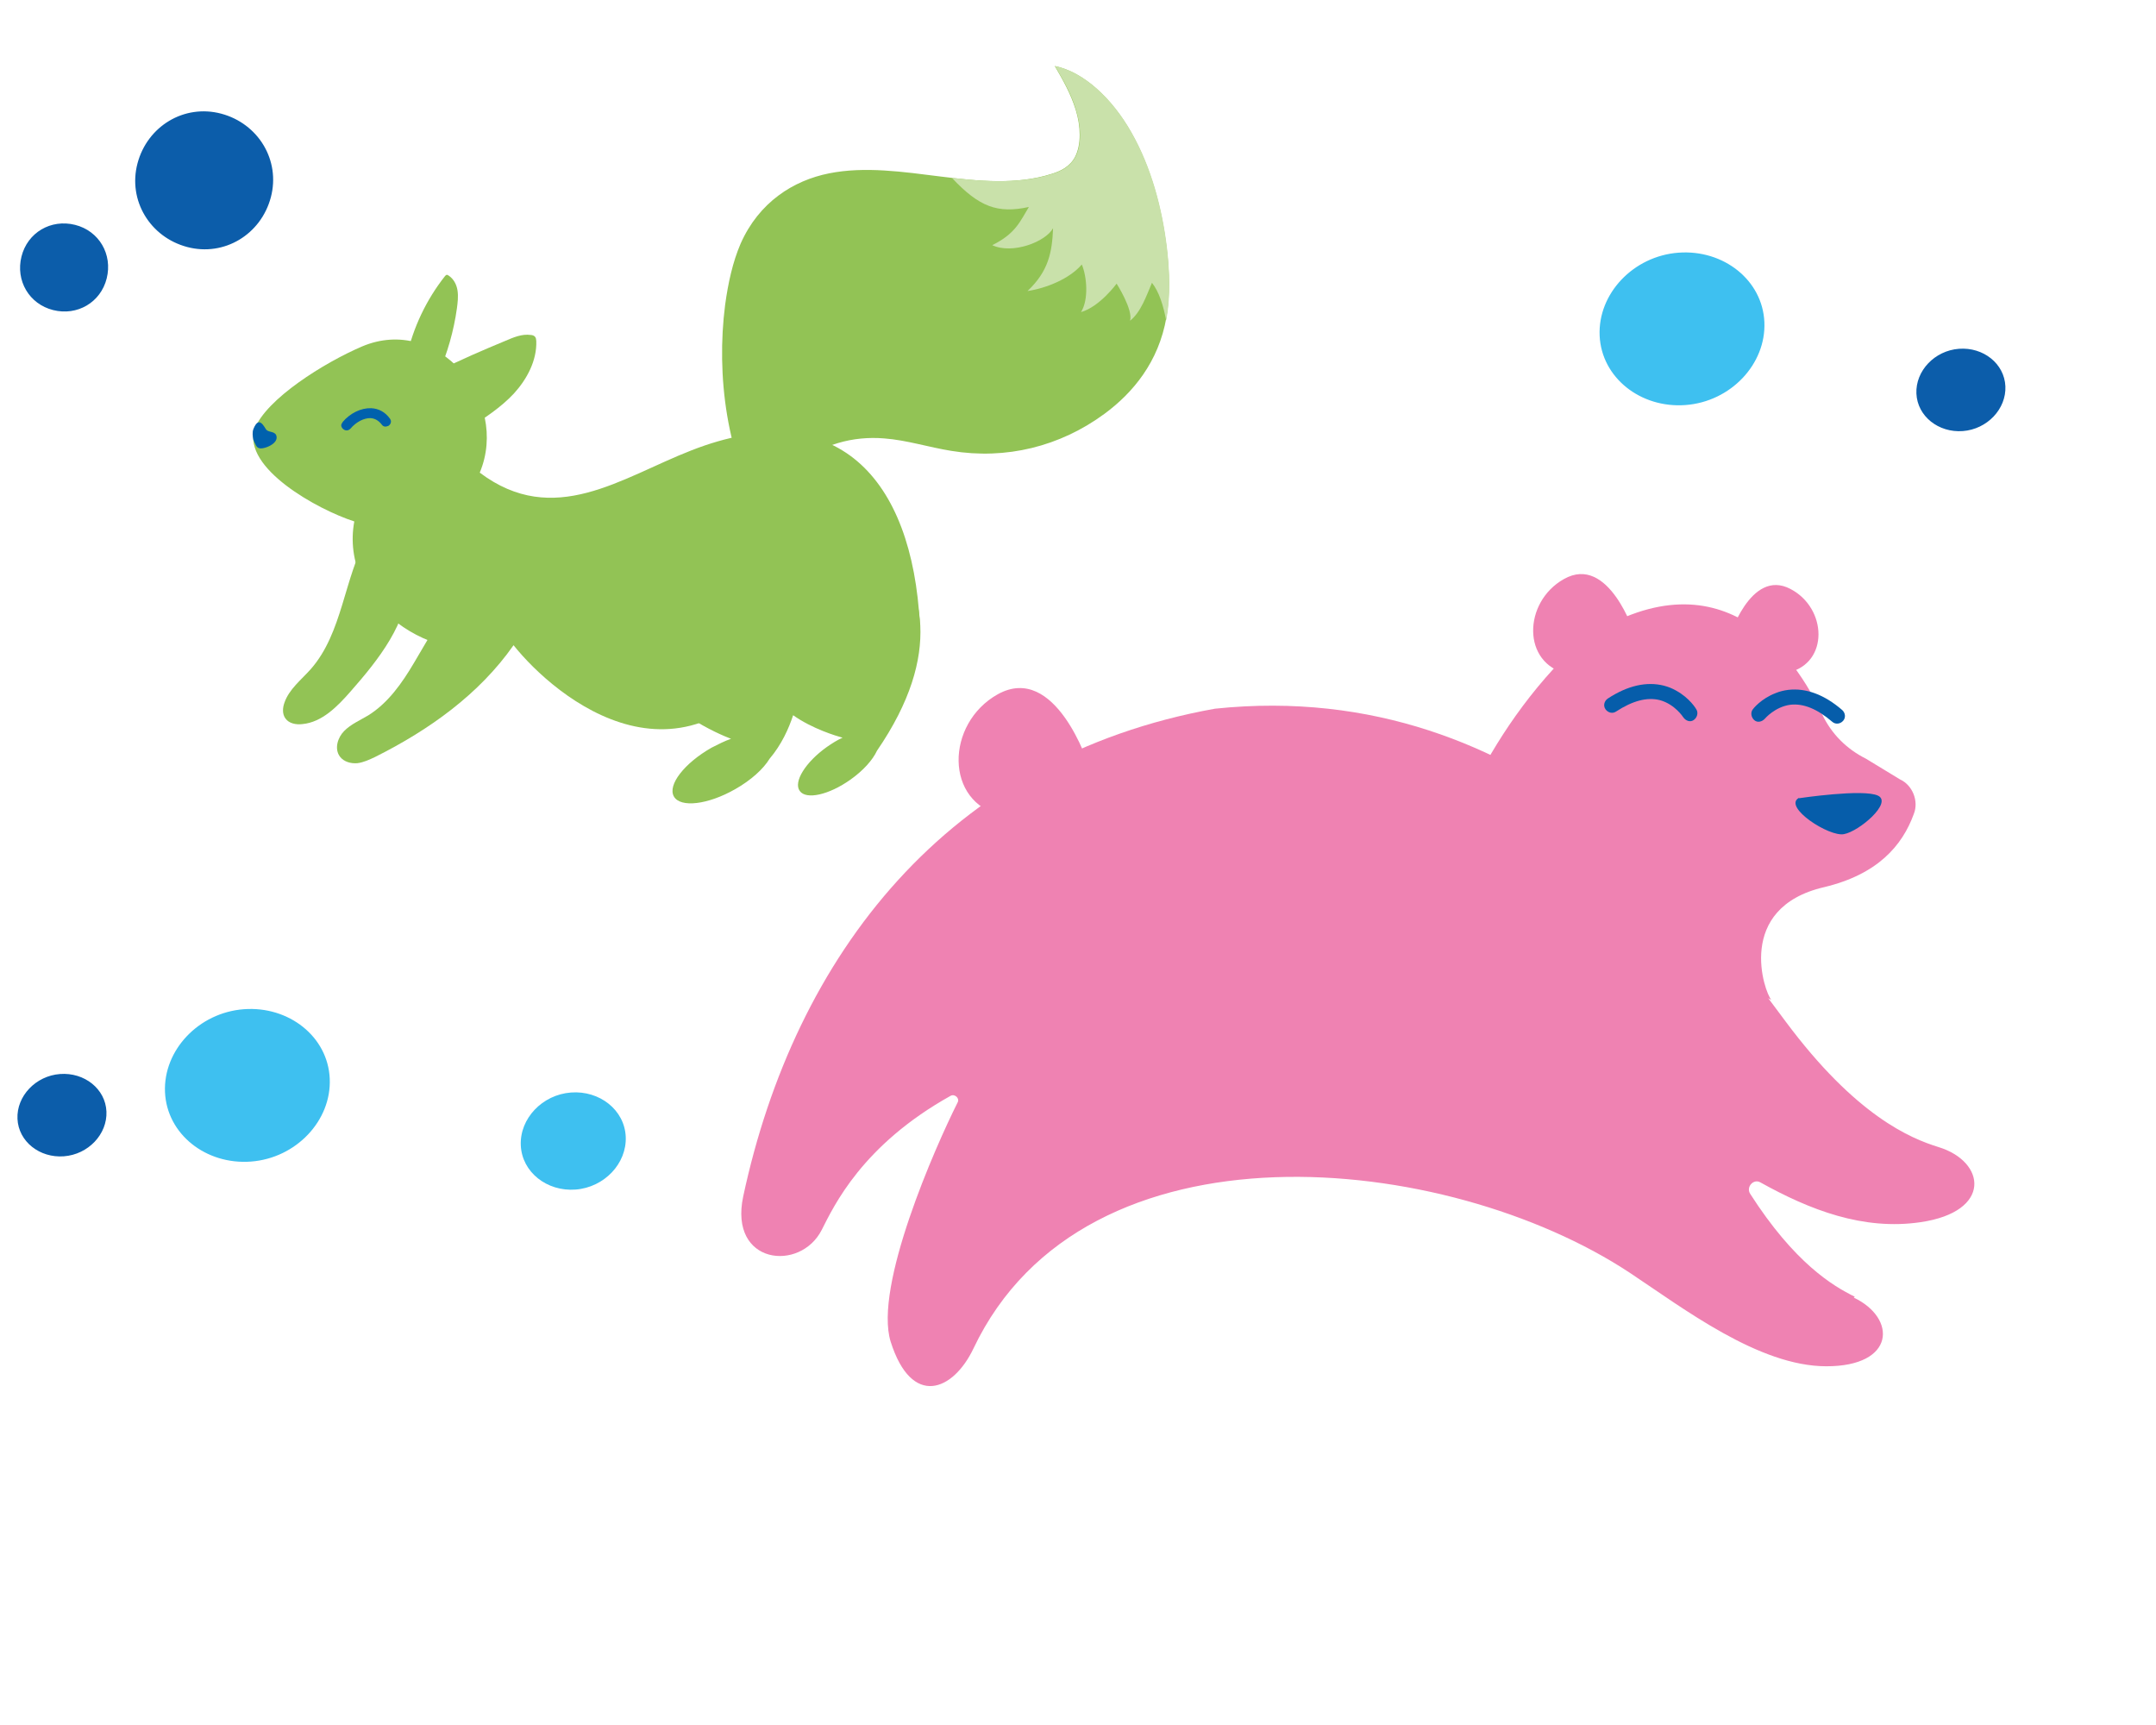 <svg width="240" height="192" viewBox="0 0 240 192" fill="none" xmlns="http://www.w3.org/2000/svg">
<path d="M15.306 18.183C16.399 14.055 20.488 11.557 24.617 12.65C28.745 13.743 31.243 17.831 30.15 21.96C29.057 26.089 24.968 28.586 20.84 27.493C16.711 26.4 14.214 22.312 15.306 18.183Z" fill="#0C5DAA"/>
<path d="M2.392 28.553C3.063 25.874 5.674 24.356 8.353 25.027C11.031 25.698 12.549 28.309 11.878 30.988C11.207 33.666 8.596 35.184 5.918 34.513C3.239 33.842 1.721 31.232 2.392 28.553Z" fill="#0C5DAA"/>
<path d="M187.635 45.083C182.618 45.461 178.27 42.026 178.067 37.353C177.865 32.681 181.82 28.502 186.838 28.125C191.855 27.748 196.204 31.183 196.406 35.855C196.608 40.527 192.653 44.706 187.635 45.083Z" fill="#3EC0F0"/>
<path d="M27.936 129.288C22.919 129.666 18.57 126.231 18.368 121.558C18.166 116.886 22.121 112.707 27.139 112.33C32.156 111.953 36.504 115.388 36.706 120.06C36.909 124.732 32.953 128.911 27.936 129.288Z" fill="#3EC0F0"/>
<path d="M7.112 128.701C4.402 128.905 2.054 127.05 1.945 124.526C1.836 122.003 3.972 119.746 6.681 119.543C9.391 119.339 11.74 121.194 11.849 123.717C11.958 126.241 9.822 128.498 7.112 128.701Z" fill="#0C5DAA"/>
<path d="M218.497 47.98C215.787 48.184 213.439 46.329 213.329 43.806C213.22 41.282 215.356 39.026 218.066 38.822C220.776 38.618 223.124 40.473 223.234 42.996C223.343 45.52 221.207 47.777 218.497 47.98Z" fill="#0C5DAA"/>
<path d="M64.068 132.404C60.872 132.644 58.102 130.456 57.973 127.48C57.844 124.503 60.364 121.841 63.56 121.601C66.756 121.36 69.527 123.549 69.655 126.525C69.784 129.502 67.264 132.164 64.068 132.404Z" fill="#3EC0F0"/>
<path d="M206.468 144.329C204.014 143.131 199.748 140.564 194.819 132.866C194.339 132.101 195.215 131.164 195.967 131.609C201.466 134.67 207.409 136.979 213.797 136.033C221.777 134.866 221.077 129.291 215.787 127.673C212.667 126.709 206.589 124.203 198.776 113.704C190.962 103.205 170.641 75.175 135.245 78.881C105.41 84.242 88.466 106.358 82.73 133.178C81.123 140.762 89.089 141.592 91.472 136.895C92.83 134.219 95.966 127.463 105.822 121.967C106.278 121.721 106.858 122.239 106.599 122.708C104.117 127.652 97.24 143.212 99.148 149.342C101.488 156.718 106.101 154.846 108.36 150.099C120.768 123.948 161.056 128.212 181.422 141.665C187.413 145.639 195.784 152.068 203.294 152.072C211.014 152.088 211.165 146.712 206.356 144.428L206.468 144.329Z" fill="#EF82B2"/>
<path d="M197.172 111.273C196.421 110.471 193.108 101.06 203.049 98.746C208.982 97.331 211.758 94.151 213.043 90.588C213.611 89.17 212.896 87.381 211.503 86.751L207.706 84.443C205.561 83.369 203.872 81.691 202.825 79.483C199.893 73.229 191.686 60.855 176.043 71.33C164.408 81.979 160.615 95.913 160.615 95.913" fill="#EF82B2"/>
<path d="M181.94 70.544C181.94 70.544 179.083 61.602 174.075 64.46C169.548 67.01 169.371 73.879 174.501 75.004" fill="#EF82B2"/>
<path d="M121.16 85.114C121.16 85.114 117.503 73.704 111.064 77.277C105.253 80.53 105.088 89.335 111.587 90.794" fill="#EF82B2"/>
<path d="M192.445 71.104C192.445 71.104 194.83 63.188 199.317 65.558C203.398 67.694 203.605 73.786 199.103 74.844" fill="#EF82B2"/>
<path d="M186.559 76.856C188.088 77.683 188.815 78.904 188.852 78.99C189.061 79.36 188.925 79.878 188.53 80.149C188.136 80.42 187.642 80.223 187.371 79.828C187.371 79.828 186.447 78.385 184.77 77.927C183.34 77.569 181.736 78 179.898 79.195C179.503 79.466 178.986 79.33 178.714 78.936C178.443 78.541 178.579 78.023 178.974 77.752C181.207 76.285 183.316 75.843 185.203 76.312C185.721 76.448 186.152 76.621 186.559 76.856Z" fill="#065DAA"/>
<path d="M197.664 77.144C196.04 77.763 195.159 78.879 195.111 78.96C194.855 79.299 194.922 79.83 195.277 80.151C195.633 80.471 196.148 80.34 196.469 79.984C196.469 79.984 197.574 78.674 199.297 78.441C200.762 78.273 202.295 78.911 203.96 80.337C204.316 80.657 204.847 80.59 205.168 80.234C205.488 79.879 205.422 79.347 205.066 79.027C203.044 77.28 201.011 76.565 199.08 76.783C198.548 76.85 198.098 76.965 197.664 77.144Z" fill="#065DAA"/>
<path d="M200.293 88.842C200.293 88.842 207.446 87.773 209.062 88.563C210.677 89.353 206.975 92.521 205.273 92.841C203.633 93.185 198.467 89.828 200.231 88.818L200.293 88.842Z" fill="#065DAA"/>
<path d="M96.049 68.031C94.238 66.942 92.16 66.303 90.334 65.251C88.874 64.409 87.553 63.324 86.033 62.63C82.554 61.002 78.138 61.609 75.207 64.118C73.55 65.53 72.376 67.5 71.811 69.607C71.549 70.636 71.423 71.699 71.308 72.787C71.26 73.174 71.223 73.588 71.175 73.975C71.186 74.001 71.172 74.038 71.157 74.075C71.581 74.138 71.98 74.212 72.363 74.322C73.373 78.964 80.058 81.726 81.375 82.232C80.681 82.468 79.954 82.84 79.201 83.224C76.179 84.946 74.286 87.377 75.016 88.654C75.746 89.93 78.801 89.57 81.823 87.847C83.621 86.833 84.979 85.579 85.662 84.462C87.001 82.879 87.799 81.101 88.29 79.607C90.441 81.131 93.064 81.903 93.794 82.11C93.226 82.353 92.65 82.722 92.06 83.128C89.668 84.824 88.292 87.034 89.026 88.034C89.734 89.045 92.272 88.478 94.664 86.781C96.096 85.77 97.147 84.586 97.624 83.557C112.529 61.829 88.22 53.104 88.342 52.96C87.626 52.288 96.901 68.522 96.075 68.02L96.049 68.031Z" fill="#92C355"/>
<path d="M85.091 57.715C80.868 50.995 79.716 41.737 80.718 33.941C81.05 31.506 81.568 29.145 82.443 27.12C84.477 22.519 88.296 20.089 92.296 19.293C96.296 18.497 100.539 19.126 104.738 19.651C108.936 20.176 113.179 20.59 117.08 19.348C118.08 19.042 119.117 18.537 119.685 17.437C120.383 16.069 120.302 14.025 119.753 12.242C119.204 10.46 118.315 8.884 117.411 7.346C120.632 8.014 123.782 10.945 125.936 14.76C128.09 18.576 129.354 23.17 129.88 27.683C130.193 30.269 130.252 32.904 129.845 35.309C128.984 40.294 126.112 43.724 122.953 46.055C117.979 49.714 111.975 51.184 105.891 50.183C103.397 49.784 100.914 48.982 98.42 48.797C96.679 48.656 94.945 48.818 93.291 49.312C91.358 49.865 89.446 50.898 88.254 52.967C87.062 55.037 86.766 58.343 87.983 60.97C88.045 60.546 88.108 60.121 88.171 59.697" fill="#92C355"/>
<path d="M40.919 59.636C38.261 64.351 38.167 70.413 34.59 74.481C33.538 75.666 32.18 76.706 31.663 78.211C31.453 78.79 31.412 79.48 31.774 79.967C32.168 80.532 32.965 80.68 33.663 80.595C35.865 80.385 37.581 78.611 39.039 76.947C42.184 73.369 45.38 69.341 45.511 64.578C45.736 64.818 45.961 65.058 46.149 65.283" fill="#92C355"/>
<path d="M102.395 69.501C101.569 53.226 93.137 43.815 76.978 50.123C69.145 53.172 61.66 58.823 53.405 52.607C56.776 44.561 48.731 34.984 40.299 38.564C36.115 40.356 29.62 44.391 28.324 47.789C27.024 52.105 35.324 56.712 39.438 58.038C37.782 67.092 47.982 74.493 57.166 71.813C61.795 77.625 76.606 90.082 88.507 70.833C90.733 67.251 102.578 73.213 102.369 69.512L102.395 69.501Z" fill="#92C355"/>
<path d="M45.253 39.776C45.977 36.47 47.457 33.36 49.539 30.727C49.579 30.679 49.646 30.62 49.697 30.598C49.775 30.564 49.86 30.62 49.945 30.675C50.502 31.048 50.83 31.672 50.929 32.332C51.029 32.992 50.951 33.668 50.862 34.317C50.53 36.752 49.78 39.427 48.768 41.633C48.587 41.71 48.647 41.349 48.828 41.271C51.267 40.043 53.746 38.981 56.263 37.934C57.167 37.547 58.097 37.149 59.071 37.282C59.259 37.293 59.433 37.341 59.551 37.474C59.669 37.607 59.683 37.784 59.698 37.961C59.771 40.131 58.667 42.193 57.213 43.794C55.748 45.369 53.903 46.556 52.084 47.733" fill="#92C355"/>
<path d="M28.194 48.914C28.127 48.545 28.065 48.114 28.212 47.745C28.862 46.121 29.452 47.642 29.666 47.856C29.976 48.151 30.729 47.982 30.791 48.627C30.865 49.299 29.88 49.782 29.282 49.885C28.71 49.977 28.57 49.793 28.326 49.224" fill="#0061AD"/>
<path d="M50.708 65.867C51.254 64.716 52.011 63.628 53.048 62.909C54.085 62.19 55.476 61.869 56.682 62.33C58.409 62.936 59.36 64.943 59.264 66.788C59.167 68.633 58.237 70.315 57.167 71.813C53.358 77.265 47.759 81.252 41.792 84.235C41.132 84.549 40.471 84.862 39.774 84.947C39.066 85.006 38.272 84.795 37.841 84.216C37.199 83.36 37.576 82.098 38.325 81.349C39.074 80.6 40.056 80.18 40.982 79.63C43.203 78.251 44.757 76.027 46.086 73.776C47.541 71.32 50.719 65.893 50.719 65.893L50.708 65.867Z" fill="#92C355"/>
<path d="M38.129 46.984C38.982 45.977 40.199 45.394 41.317 45.435C42.158 45.472 42.878 45.867 43.402 46.59C43.623 46.893 43.505 47.188 43.28 47.376C43.254 47.387 43.202 47.409 43.176 47.42C42.944 47.52 42.667 47.516 42.494 47.254C42.154 46.819 41.741 46.568 41.239 46.538C40.498 46.519 39.627 46.984 39.018 47.703C38.87 47.858 38.69 47.936 38.49 47.899C38.291 47.862 38.099 47.699 38.022 47.519C37.944 47.338 37.992 47.164 38.14 47.01L38.129 46.984Z" fill="#0061AD"/>
<path d="M129.881 35.324C130.288 32.919 130.204 30.295 129.917 27.698C129.39 23.185 128.152 18.58 125.972 14.775C123.819 10.96 120.658 8.003 117.448 7.361C118.351 8.899 119.266 10.464 119.789 12.257C120.339 14.04 120.43 16.11 119.721 17.452C119.127 18.563 118.116 19.057 117.116 19.363C113.588 20.476 109.762 20.25 105.962 19.799C108.994 23.024 111.038 23.8 114.532 23.037C113.543 24.653 113.074 25.985 110.454 27.29C112.708 28.342 116.405 26.912 117.225 25.399C117.117 28.074 116.729 30.166 114.382 32.394C116.478 32.077 119.057 31.034 120.423 29.44C120.987 30.758 121.211 33.351 120.336 34.735C122.41 34.152 124.3 31.57 124.3 31.57C124.3 31.57 126.166 34.5 125.793 35.699C127.007 34.751 127.62 32.899 128.233 31.475C129.03 32.479 129.505 34.018 129.811 35.66C129.83 35.56 129.874 35.45 129.892 35.35L129.881 35.324Z" fill="#C9E1AA"/>
</svg>
